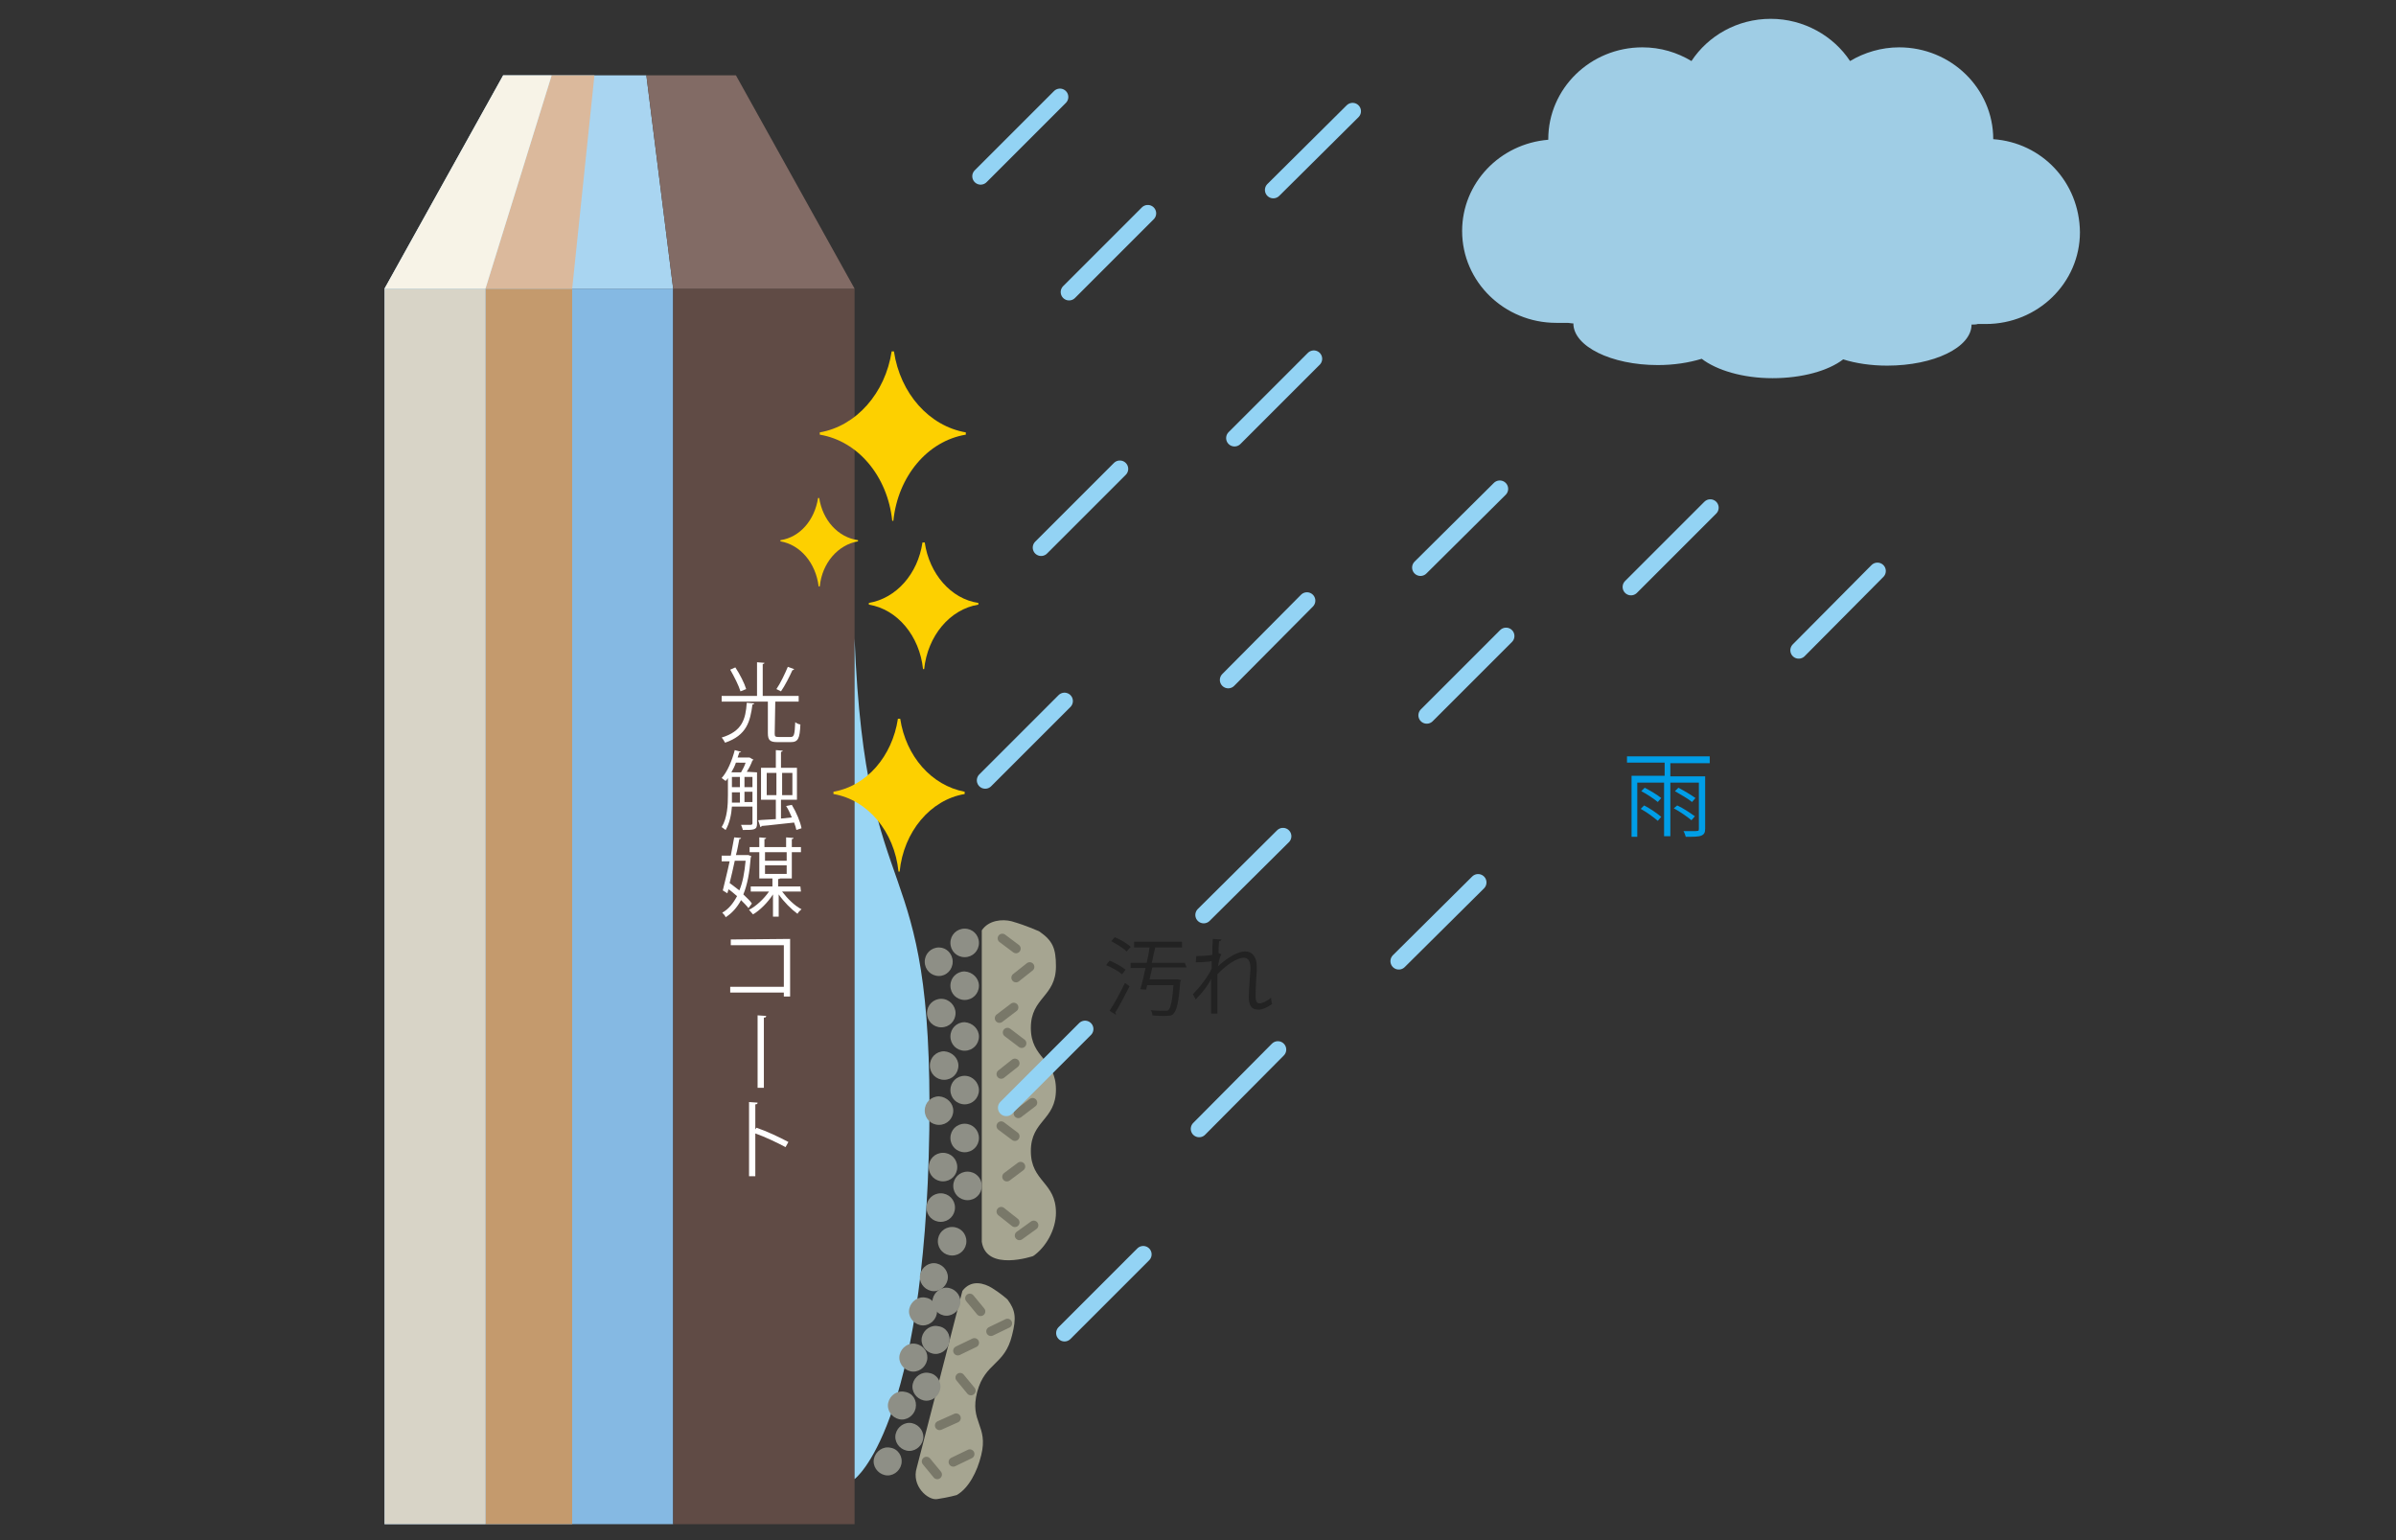 <?xml version="1.0" encoding="utf-8"?>
<!-- Generator: Adobe Illustrator 28.1.0, SVG Export Plug-In . SVG Version: 6.00 Build 0)  -->
<svg version="1.1" id="レイヤー_1" xmlns="http://www.w3.org/2000/svg" xmlns:xlink="http://www.w3.org/1999/xlink" x="0px"
	 y="0px" viewBox="0 0 420 270" style="enable-background:new 0 0 420 270;" xml:space="preserve">
<rect x="0" y="0" width="420" height="270" fill="#333333" stroke="none"/>
<style type="text/css">
	.st0{fill:#85B9E3;}
	.st1{fill:#C49A6D;}
	.st2{fill:#D8D4C7;}
	.st3{fill:#604B45;}
	.st4{fill:#A9D5F1;}
	.st5{fill:#DBB99C;}
	.st6{fill:#F7F3E7;}
	.st7{fill:#826B65;}
	.st8{fill:#9AD6F4;}
	.st9{fill:#A6A591;}
	.st10{fill:#8E8F86;}
	.st11{fill:none;stroke:#797869;stroke-width:1.631;stroke-linecap:round;stroke-linejoin:round;}
	.st12{fill:#009EE7;}
	.st13{fill:#222222;}
	.st14{fill:#9FCDE5;}
	.st15{fill:none;stroke:#93D3F4;stroke-width:2.937;stroke-linecap:round;stroke-linejoin:round;}
	.st16{fill:#FDD000;}
	.st17{fill:#FFFFFF;}
</style>
<g>
	<rect x="67.4" y="50.6" class="st0" width="50.6" height="216.6"/>
	<rect x="85.1" y="50.6" class="st1" width="15.2" height="216.6"/>
	<rect x="67.4" y="50.6" class="st2" width="17.7" height="216.6"/>
	<rect x="118" y="50.6" class="st3" width="31.8" height="216.6"/>
	<polygon class="st4" points="118,50.6 67.4,50.6 88.2,13.2 113.3,13.2 	"/>
	<polygon class="st5" points="100.3,50.6 85.1,50.6 96.7,13.2 104.2,13.2 	"/>
	<polygon class="st6" points="85.1,50.6 67.4,50.6 88.2,13.2 96.7,13.2 	"/>
	<polygon class="st7" points="149.8,50.6 118,50.6 113.3,13.2 129,13.2 	"/>
	<g>
		<path class="st8" d="M149.8,111.9v147.4c0,0,12.3-9,13.1-61.1C163.6,146.9,151.8,161.7,149.8,111.9"/>
		<path class="st9" d="M181.1,220.2c2.2-1.5,4-4.6,4-7.6c0-5.4-4.4-5.4-4.4-10.8s4.4-5.4,4.4-10.8c0-5.4-4.4-5.4-4.4-10.8
			c0-5.4,4.4-5.4,4.4-10.8c0-3.2-0.6-4.5-2.9-6.1c0,0-2.1-1-4.9-1.8c-1.6-0.4-4-0.2-5.2,1.6l0,54.6
			C172.9,223,181.1,220.2,181.1,220.2"/>
		<path class="st10" d="M171.6,165.3c0,1.4-1.1,2.5-2.5,2.5s-2.5-1.1-2.5-2.5c0-1.4,1.1-2.5,2.5-2.5
			C170.5,162.8,171.6,163.9,171.6,165.3"/>
		<path class="st10" d="M171.6,172.8c0,1.4-1.1,2.5-2.5,2.5c-1.4,0-2.5-1.1-2.5-2.5c0-1.4,1.1-2.5,2.5-2.5
			C170.5,170.4,171.6,171.5,171.6,172.8"/>
		<path class="st10" d="M171.6,181.7c0,1.4-1.1,2.5-2.5,2.5c-1.4,0-2.5-1.1-2.5-2.5c0-1.4,1.1-2.5,2.5-2.5
			C170.5,179.3,171.6,180.4,171.6,181.7"/>
		<path class="st10" d="M171.6,191.1c0,1.4-1.1,2.5-2.5,2.5s-2.5-1.1-2.5-2.5c0-1.4,1.1-2.5,2.5-2.5
			C170.5,188.6,171.6,189.8,171.6,191.1"/>
		<path class="st10" d="M167.1,194.7c0,1.4-1.1,2.5-2.5,2.5s-2.5-1.1-2.5-2.5c0-1.4,1.1-2.5,2.5-2.5
			C166,192.3,167.1,193.4,167.1,194.7"/>
		<path class="st10" d="M167.8,204.6c0,1.4-1.1,2.5-2.5,2.5c-1.4,0-2.5-1.1-2.5-2.5c0-1.4,1.1-2.5,2.5-2.5
			C166.7,202.1,167.8,203.2,167.8,204.6"/>
		<path class="st10" d="M167.4,211.7c0,1.4-1.1,2.5-2.5,2.5c-1.4,0-2.5-1.1-2.5-2.5s1.1-2.5,2.5-2.5
			C166.3,209.2,167.4,210.3,167.4,211.7"/>
		<path class="st10" d="M169.4,217.6c0,1.4-1.1,2.5-2.5,2.5c-1.4,0-2.5-1.1-2.5-2.5c0-1.4,1.1-2.5,2.5-2.5
			C168.3,215.1,169.4,216.2,169.4,217.6"/>
		<path class="st10" d="M172.1,207.9c0,1.4-1.1,2.5-2.5,2.5s-2.5-1.1-2.5-2.5c0-1.4,1.1-2.5,2.5-2.5
			C171,205.4,172.1,206.5,172.1,207.9"/>
		<path class="st10" d="M171.6,199.5c0,1.4-1.1,2.5-2.5,2.5c-1.4,0-2.5-1.1-2.5-2.5c0-1.4,1.1-2.5,2.5-2.5
			C170.5,197,171.6,198.1,171.6,199.5"/>
		<path class="st10" d="M168,186.8c0,1.4-1.1,2.5-2.5,2.5s-2.5-1.1-2.5-2.5c0-1.4,1.1-2.5,2.5-2.5C166.9,184.4,168,185.5,168,186.8"
			/>
		<path class="st10" d="M167.5,177.6c0,1.4-1.1,2.5-2.5,2.5c-1.4,0-2.5-1.1-2.5-2.5c0-1.4,1.1-2.5,2.5-2.5
			C166.4,175.1,167.5,176.3,167.5,177.6"/>
		<path class="st10" d="M167,168.6c0,1.4-1.1,2.5-2.4,2.5c-1.4,0-2.5-1.1-2.5-2.5c0-1.4,1.1-2.5,2.5-2.5
			C165.9,166.1,167,167.2,167,168.6"/>
		<line class="st11" x1="180.5" y1="169.5" x2="178.1" y2="171.4"/>
		<line class="st11" x1="177.9" y1="186.4" x2="175.5" y2="188.3"/>
		<line class="st11" x1="181" y1="193.3" x2="178.5" y2="195.2"/>
		<line class="st11" x1="178.9" y1="204.5" x2="176.5" y2="206.3"/>
		<line class="st11" x1="181.2" y1="214.8" x2="178.7" y2="216.6"/>
		<line class="st11" x1="177.7" y1="176.6" x2="175.2" y2="178.5"/>
		<line class="st11" x1="175.7" y1="164.5" x2="178.1" y2="166.3"/>
		<line class="st11" x1="176.6" y1="181" x2="179.1" y2="182.9"/>
		<line class="st11" x1="175.5" y1="197.4" x2="177.9" y2="199.2"/>
		<line class="st11" x1="175.5" y1="212.4" x2="177.9" y2="214.3"/>
		<path class="st9" d="M171.3,244c1.4-5.2,4.8-4.6,6.1-9.9c0.8-3.1,0.6-4.4-0.8-6.3c0,0-1.1-1-2.7-2c-1.3-0.8-3.6-1.6-5.2,0.5l-8,31
			c-1,3.2,2,5.8,3.6,5.5c2-0.3,3.4-0.7,3.4-0.7c2.1-1.2,3.6-4.1,4.3-7C173.3,249.9,169.9,249.3,171.3,244"/>
		<path class="st10" d="M166.1,224.4c-0.3,1.3-1.6,2.2-2.9,1.9c-1.3-0.3-2.2-1.6-1.9-2.9c0.3-1.3,1.6-2.2,2.9-1.9
			C165.5,221.8,166.4,223.1,166.1,224.4"/>
		<path class="st10" d="M164.2,230.4c-0.3,1.3-1.6,2.2-2.9,1.9c-1.3-0.3-2.2-1.6-1.9-2.9s1.6-2.2,2.9-1.9
			C163.6,227.7,164.5,229.1,164.2,230.4"/>
		<path class="st10" d="M162.5,238.5c-0.3,1.3-1.6,2.2-2.9,1.9c-1.3-0.3-2.2-1.6-1.9-2.9c0.3-1.3,1.6-2.2,2.9-1.9
			C162,235.9,162.8,237.2,162.5,238.5"/>
		<path class="st10" d="M160.5,246.9c-0.3,1.3-1.6,2.2-2.9,1.9c-1.3-0.3-2.2-1.6-1.9-2.9c0.3-1.3,1.6-2.2,2.9-1.9
			C160,244.2,160.8,245.5,160.5,246.9"/>
		<path class="st10" d="M161.8,252.4c-0.3,1.3-1.6,2.2-2.9,1.9c-1.3-0.3-2.2-1.6-1.9-2.9c0.3-1.3,1.6-2.2,2.9-1.9
			C161.2,249.8,162.1,251.1,161.8,252.4"/>
		<path class="st10" d="M158,256.7c-0.3,1.3-1.6,2.2-2.9,1.9c-1.3-0.3-2.2-1.6-1.9-2.9c0.3-1.3,1.6-2.2,2.9-1.9
			C157.4,254,158.3,255.3,158,256.7"/>
		<path class="st10" d="M164.8,243.6c-0.3,1.3-1.6,2.2-2.9,1.9c-1.3-0.3-2.2-1.6-1.9-2.9c0.3-1.3,1.6-2.2,2.9-1.9
			C164.2,240.9,165.1,242.2,164.8,243.6"/>
		<path class="st10" d="M166.4,235.4c-0.3,1.3-1.6,2.2-2.9,1.9c-1.3-0.3-2.2-1.6-1.9-2.9c0.3-1.3,1.6-2.2,2.9-1.9
			C165.9,232.7,166.7,234,166.4,235.4"/>
		<path class="st10" d="M168.3,228.7c-0.3,1.3-1.6,2.2-2.9,1.9c-1.3-0.3-2.2-1.6-1.9-2.9c0.3-1.3,1.6-2.2,2.9-1.9
			C167.7,226.1,168.6,227.4,168.3,228.7"/>
		<line class="st11" x1="170" y1="227.6" x2="171.9" y2="229.9"/>
		<line class="st11" x1="168.3" y1="241.5" x2="170.2" y2="243.8"/>
		<line class="st11" x1="162.4" y1="256.2" x2="164.3" y2="258.5"/>
		<line class="st11" x1="176.6" y1="232" x2="173.7" y2="233.4"/>
		<line class="st11" x1="167.6" y1="248.6" x2="164.7" y2="249.9"/>
		<line class="st11" x1="170" y1="254.9" x2="167.1" y2="256.3"/>
		<line class="st11" x1="170.8" y1="235.4" x2="167.9" y2="236.8"/>
	</g>
	<g>
		<path class="st12" d="M299.7,133.8h-6.9v2.3h6.1v9.2c0,0.7-0.2,1-0.7,1.2c-0.5,0.2-1.4,0.2-2.7,0.2c-0.1-0.3-0.2-0.7-0.4-1
			c0.5,0,1.1,0,1.5,0c1.2,0,1.2,0,1.2-0.4v-8.1h-5v9.4h-1.1v-9.4H287v9.5h-1V136h5.8v-2.3h-6.6v-1.1h14.5L299.7,133.8L299.7,133.8z
			 M290.6,143.9c-0.7-0.6-1.9-1.5-3-2.1l0.6-0.6c1,0.5,2.3,1.4,3,2L290.6,143.9z M290.6,140.6c-0.6-0.5-1.9-1.4-2.9-1.9l0.6-0.6
			c1,0.5,2.3,1.3,2.9,1.8L290.6,140.6z M294,141.2c1.1,0.5,2.4,1.4,3.1,1.9l-0.6,0.7c-0.7-0.6-2-1.5-3.1-2.1L294,141.2z
			 M294.2,138.1c1,0.5,2.3,1.3,3,1.8l-0.6,0.7c-0.7-0.6-2-1.3-3-1.9L294.2,138.1z"/>
	</g>
	<g>
		<path class="st13" d="M194.5,168.4c1,0.4,2.2,1.1,2.8,1.6l-0.6,0.8c-0.6-0.5-1.8-1.2-2.8-1.6L194.5,168.4z M194.5,177.2
			c0.8-1.2,1.9-3.2,2.7-4.9l0.8,0.6c-0.8,1.6-1.8,3.5-2.5,4.6c0,0.1,0.1,0.1,0.1,0.2c0,0.1,0,0.1,0,0.2L194.5,177.2z M197.5,166.8
			c-0.6-0.6-1.8-1.3-2.7-1.8l0.6-0.7c1,0.4,2.2,1.1,2.8,1.7L197.5,166.8z M208,169.6h-6c-0.2,0.7-0.3,1.4-0.5,2.1h4.7l0.2,0l0.6,0.1
			c0,0.1,0,0.2-0.1,0.3c-0.3,3.6-0.6,5-1.2,5.6c-0.3,0.4-0.7,0.4-1.8,0.4c-0.5,0-1.2,0-1.9-0.1c0-0.3-0.1-0.7-0.3-0.9
			c1,0.1,2.1,0.1,2.4,0.1c0.4,0,0.5,0,0.7-0.1c0.4-0.4,0.7-1.6,0.9-4.4h-4.6c-0.1,0.3-0.1,0.6-0.2,0.8l-1-0.1c0.3-1,0.6-2.3,0.9-3.7
			h-2.6v-0.9h2.8c0.2-0.9,0.4-1.8,0.5-2.7h-2.7v-1h8.4v1h-4.7c-0.2,0.8-0.4,1.8-0.6,2.7h5.8L208,169.6L208,169.6z"/>
		<path class="st13" d="M209.7,167.6c1.2,0,2.3-0.1,2.8-0.2c0-0.9,0-1.4,0.1-2.8l1.5,0.1c0,0.2-0.2,0.3-0.4,0.3
			c-0.1,0.7-0.1,1.6-0.1,2.1l0.5,0.2c-0.4,0.7-0.5,1.6-0.6,2.1c1.6-1.5,3.5-2.6,4.7-2.6c1.4,0,2.1,1,2.1,2.7c0,0.2,0,0.4,0,0.6
			c-0.1,1.3-0.2,3.2-0.2,4.4c0,0.9,0.1,1.4,0.7,1.4c0.4,0,1.4-0.4,2-1c0,0.3,0.1,0.9,0.2,1.1c-0.8,0.6-1.7,1-2.4,1
			c-1.3,0-1.7-0.8-1.7-2.3c0-0.8,0.3-4.9,0.3-4.9c0-1.3-0.4-1.9-1.2-1.9c-1.1,0-3,1.2-4.6,2.9c0,2.2,0,4.8,0,6.9h-1.1
			c0-0.9,0-5.1,0-6.1c-0.5,1.1-1.5,2.4-2.7,3.6l-0.5-0.9c1.2-1.2,2.6-3,3.3-4.5c0-0.4,0-0.8,0-1.3c-0.5,0.1-1.6,0.2-2.8,0.2
			L209.7,167.6z"/>
	</g>
	<g>
		<path class="st14" d="M349.4,24.4C349.4,24.3,349.4,24.3,349.4,24.4c0-8.9-7.4-16.1-16.5-16.1c-3.1,0-6.1,0.9-8.6,2.4
			c-2.9-4.4-8.1-7.4-13.9-7.4c-5.9,0-11,3-13.9,7.4c-2.5-1.5-5.4-2.4-8.6-2.4c-9.1,0-16.5,7.2-16.5,16.1c0,0,0,0,0,0.1
			c-8.5,0.7-15.1,7.6-15.1,16c0,8.9,7.4,16.1,16.5,16.1h1.9c0.4,0,0.7,0.1,1.1,0.1v0c0,4,6.6,7.3,14.8,7.3c2.8,0,5.4-0.4,7.7-1.1
			c2.6,2,7.2,3.4,12.4,3.4c5.2,0,9.8-1.3,12.4-3.3c2.2,0.7,4.9,1.1,7.7,1.1c8.2,0,14.8-3.2,14.8-7.2c0,0,0,0,0,0
			c0.4,0,0.8,0,1.1-0.1h1.4c9.1,0,16.5-7.2,16.5-16.1C364.5,31.9,357.9,25,349.4,24.4"/>
	</g>
	<g>
		<line class="st15" x1="185.8" y1="17" x2="171.9" y2="30.9"/>
		<line class="st15" x1="196.3" y1="82.2" x2="182.5" y2="96"/>
		<line class="st15" x1="237.1" y1="19.5" x2="223.2" y2="33.3"/>
		<line class="st15" x1="329.1" y1="100.1" x2="315.3" y2="114"/>
		<line class="st15" x1="201.2" y1="37.4" x2="187.4" y2="51.2"/>
		<line class="st15" x1="229.1" y1="105.3" x2="215.3" y2="119.2"/>
		<line class="st15" x1="230.3" y1="62.9" x2="216.4" y2="76.8"/>
		<line class="st15" x1="186.6" y1="122.9" x2="172.7" y2="136.8"/>
		<line class="st15" x1="224.9" y1="146.6" x2="211" y2="160.4"/>
		<line class="st15" x1="264" y1="111.5" x2="250.1" y2="125.4"/>
		<line class="st15" x1="299.8" y1="89" x2="285.9" y2="102.9"/>
		<line class="st15" x1="259.1" y1="154.7" x2="245.2" y2="168.5"/>
		<line class="st15" x1="190.2" y1="180.4" x2="176.4" y2="194.2"/>
		<line class="st15" x1="200.4" y1="219.9" x2="186.6" y2="233.7"/>
		<line class="st15" x1="224" y1="184" x2="210.2" y2="197.9"/>
		<line class="st15" x1="262.9" y1="85.7" x2="249" y2="99.5"/>
	</g>
</g>
<path class="st16" d="M156.7,61.6c-0.1,0-0.1,0-0.2,0s-0.2,0-0.2,0c-1.1,7.3-6.2,13.1-12.6,14.2c0,0.1,0,0.3,0,0.4
	c6.7,1.1,11.9,7.3,12.7,15.1c0,0,0.1,0,0.1,0s0.1,0,0.1,0c0.8-7.8,6-14,12.7-15.1c0-0.1,0-0.3,0-0.4C162.9,74.7,157.8,69,156.7,61.6
	z"/>
<path class="st16" d="M162.1,95.1c-0.1,0-0.1,0-0.2,0s-0.1,0-0.2,0c-0.8,5.5-4.6,9.8-9.4,10.6c0,0.1,0,0.2,0,0.3
	c5,0.8,8.9,5.5,9.5,11.3c0,0,0.1,0,0.1,0s0.1,0,0.1,0c0.6-5.8,4.5-10.5,9.5-11.3c0-0.1,0-0.2,0-0.3
	C166.7,105,162.9,100.6,162.1,95.1z"/>
<path class="st16" d="M143.6,87.3c0,0-0.1,0-0.1,0c0,0-0.1,0-0.1,0c-0.6,3.9-3.2,6.9-6.6,7.4c0,0.1,0,0.1,0,0.2
	c3.5,0.6,6.2,3.8,6.7,7.9c0,0,0,0,0.1,0s0,0,0.1,0c0.4-4.1,3.2-7.3,6.7-7.9c0-0.1,0-0.1,0-0.2C146.9,94.2,144.2,91.2,143.6,87.3z"/>
<path class="st16" d="M157.8,126c-0.1,0-0.1,0-0.2,0c-0.1,0-0.1,0-0.2,0c-1,6.6-5.5,11.8-11.3,12.8c0,0.1,0,0.2,0,0.4
	c6,1,10.7,6.6,11.4,13.6c0,0,0.1,0,0.1,0s0.1,0,0.1,0c0.7-7,5.4-12.6,11.4-13.6c0-0.1,0-0.2,0-0.4
	C163.3,137.7,158.8,132.6,157.8,126z"/>
<g>
	<path class="st17" d="M132.2,123.3c0,0.1-0.1,0.2-0.3,0.2c-0.4,3-1,5.4-4.8,6.7c-0.1-0.2-0.4-0.7-0.6-0.9c3.6-1.1,4.2-3.2,4.4-6.1
		L132.2,123.3z M135.8,128.6c0,0.5,0.1,0.6,0.7,0.6h2.1c0.6,0,0.7-0.4,0.8-2.6c0.2,0.2,0.7,0.4,0.9,0.4c-0.1,2.5-0.4,3.1-1.7,3.1
		h-2.3c-1.3,0-1.7-0.3-1.7-1.6V123h-8.1v-1h6.2v-5.9l1.3,0.1c0,0.1-0.1,0.2-0.3,0.2v5.6h6.3v1H136c0,0-0.1,0-0.1,0L135.8,128.6
		L135.8,128.6z M128.9,117c0.8,1.2,1.6,2.8,1.9,3.8l-1,0.4c-0.3-1-1.1-2.6-1.8-3.8L128.9,117z M139.2,117.3c0,0.1-0.2,0.2-0.3,0.2
		c-0.5,1.1-1.3,2.7-2,3.7c0,0-0.8-0.4-0.8-0.4c0.7-1,1.5-2.7,2-3.9L139.2,117.3z"/>
	<path class="st17" d="M132.7,135.4v9c0,1.1-0.5,1.1-2.5,1.1c0-0.2-0.2-0.6-0.3-0.9c0.8,0,1.5,0,1.7,0c0.2,0,0.3-0.1,0.3-0.3v-2.9
		h-3.6c-0.1,1.4-0.4,2.9-1.1,4.1c-0.2-0.1-0.5-0.4-0.7-0.5c1-1.6,1.1-3.9,1.1-5.6v-3c-0.1,0.2-0.3,0.4-0.4,0.5
		c-0.2-0.1-0.5-0.4-0.7-0.5c1-1.1,1.8-3,2.3-4.9l1.1,0.3c0,0.1-0.1,0.1-0.3,0.1l-0.3,0.9h1.9l0.2,0l0.7,0.4
		c-0.1,0.1-0.1,0.1-0.2,0.1c-0.2,0.6-0.6,1.4-1,2L132.7,135.4L132.7,135.4z M129.9,135.4c0.3-0.5,0.6-1.1,0.8-1.7H129
		c-0.2,0.6-0.5,1.2-0.8,1.7H129.9z M128.3,138.8v0.7c0,0.4,0,0.8,0,1.2h1.4v-1.8H128.3z M128.3,136.2v1.8h1.4v-1.8H128.3z
		 M130.5,136.2v1.8h1.4v-1.8H130.5z M130.5,140.6h1.4v-1.8h-1.4V140.6z M138.8,141.1c0.8,1.3,1.5,3,1.7,4.1l-0.9,0.3
		c-0.1-0.4-0.2-0.8-0.4-1.3c-2.1,0.2-4.3,0.5-5.7,0.6c0,0.1-0.1,0.2-0.2,0.2l-0.4-1.2c0.8-0.1,1.9-0.1,3.1-0.2v-3.4h-2.6v-5.6h2.6
		v-3.1l1.2,0.1c0,0.1-0.1,0.2-0.3,0.2v2.8h2.8v5.6h-2.8v3.3l1.9-0.2c-0.3-0.7-0.6-1.4-1-2L138.8,141.1z M134.4,139.4h1.7v-3.9h-1.7
		V139.4z M138.9,135.5h-1.8v3.9h1.8V135.5z"/>
	<path class="st17" d="M131.7,150.1c0,0.1,0,0.1-0.1,0.2c-0.2,2.7-0.6,4.8-1.3,6.5c0.6,0.6,1.2,1.1,1.5,1.6l-0.6,0.8
		c-0.3-0.4-0.8-0.9-1.3-1.4c-0.7,1.3-1.6,2.3-2.7,3c-0.1-0.3-0.4-0.6-0.6-0.8c1.1-0.6,1.9-1.6,2.6-2.9c-0.5-0.4-1-0.9-1.5-1.2
		l-0.2,0.7l-0.8-0.5c0.3-1.3,0.8-3.2,1.2-5.1h-1.4V150h1.6c0.2-1.1,0.4-2.2,0.6-3.2l1.2,0.1c0,0.1-0.1,0.2-0.3,0.2
		c-0.2,0.9-0.3,1.8-0.6,2.8h2l0.2,0L131.7,150.1z M128.8,150.9c-0.3,1.4-0.6,2.7-0.9,3.9c0.5,0.4,1.1,0.8,1.7,1.3
		c0.6-1.4,0.9-3.1,1.1-5.2H128.8z M140.4,156.3h-3.3c0.9,1.2,2.2,2.5,3.4,3.1c-0.2,0.2-0.6,0.5-0.7,0.8c-1.1-0.8-2.4-2.1-3.3-3.4
		v3.9h-1v-3.9c-0.9,1.4-2.3,2.8-3.5,3.5c-0.2-0.2-0.5-0.6-0.7-0.8c1.2-0.6,2.6-1.9,3.5-3.2h-3.2v-0.9h3.8V154h-2.3v-4.6h-1.7v-0.9
		h1.7v-1.7l1.2,0.1c0,0.1-0.1,0.2-0.3,0.2v1.4h3.8v-1.7l1.3,0.1c0,0.1-0.1,0.2-0.3,0.2v1.4h1.6v0.9h-1.6v4.6h-2.1
		c0,0.1-0.1,0.1-0.3,0.1v1.3h3.9L140.4,156.3L140.4,156.3z M137.9,149.4h-3.8v1.5h3.8V149.4z M134.1,151.7v1.5h3.8v-1.5H134.1z"/>
	<path class="st17" d="M138.5,164.6v10.1h-1.1V174H128v-1h9.4v-7.3h-9.3v-1L138.5,164.6L138.5,164.6z"/>
	<path class="st17" d="M132.8,178l1.5,0.1c0,0.2-0.1,0.3-0.4,0.3v12.3h-1.1V178z"/>
	<path class="st17" d="M137.7,201.1c-1.5-0.8-3.6-1.8-5.3-2.4v7.5h-1.1v-13l1.5,0.1c0,0.2-0.1,0.3-0.4,0.3v4.4l0.2-0.3
		c1.8,0.6,4.1,1.7,5.6,2.5L137.7,201.1z"/>
</g>
</svg>
